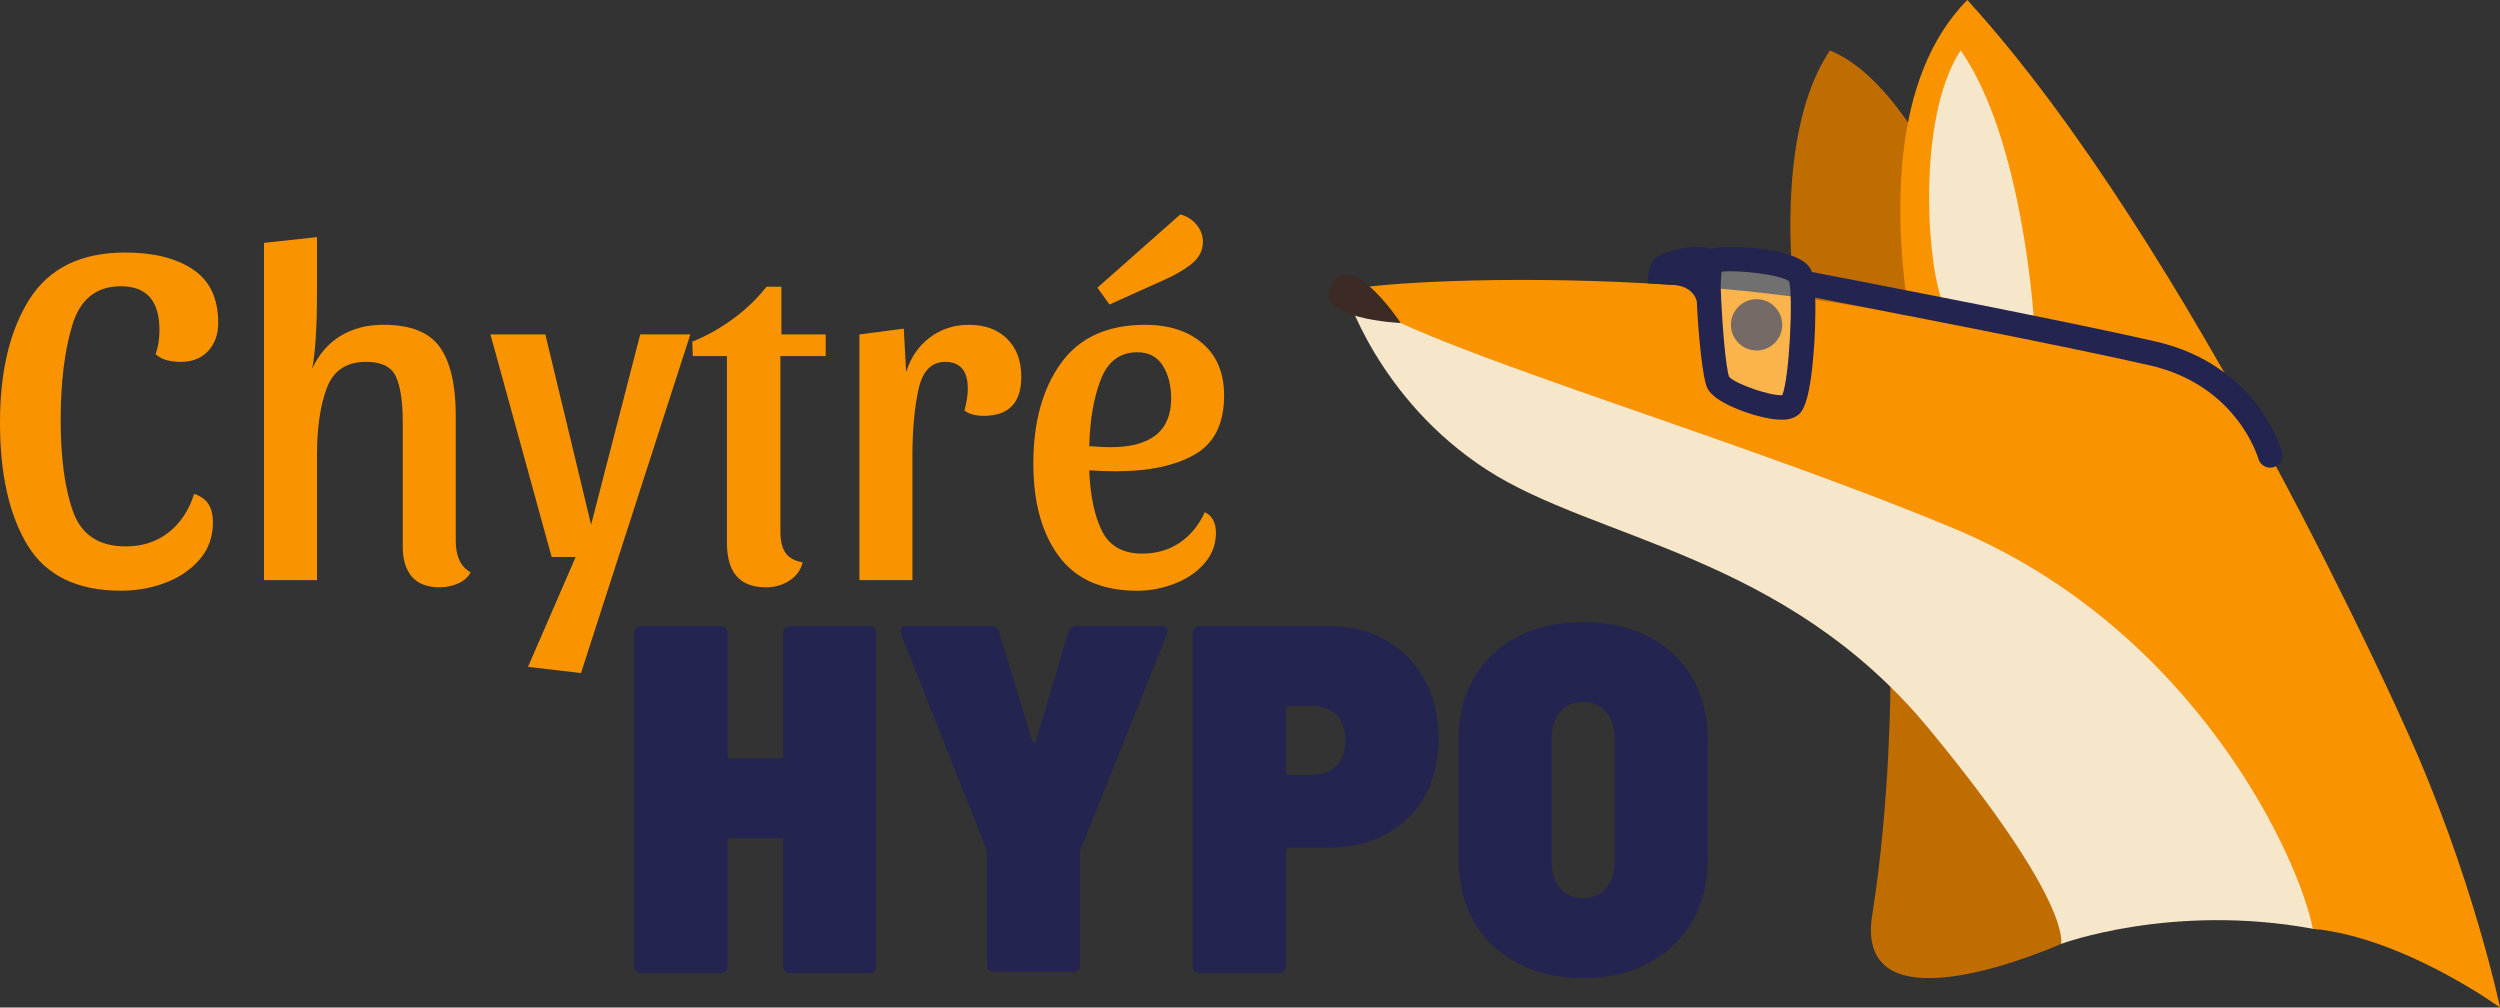 <?xml version="1.0" encoding="utf-8"?>
<!-- Generator: Adobe Illustrator 16.0.0, SVG Export Plug-In . SVG Version: 6.00 Build 0)  -->
<!DOCTYPE svg PUBLIC "-//W3C//DTD SVG 1.1//EN" "http://www.w3.org/Graphics/SVG/1.1/DTD/svg11.dtd">
<svg version="1.1" id="Vrstva_1" xmlns="http://www.w3.org/2000/svg" xmlns:xlink="http://www.w3.org/1999/xlink" x="0px" y="0px"
	 width="78.486px" height="31.631px" viewBox="0 0 78.486 31.631" enable-background="new 0 0 78.486 31.631" xml:space="preserve">
<rect x="0" y="0" width="78.486" height="31.631" fill="#333333" stroke="none"/>
<g>
	<defs>
		<rect id="SVGID_1_" width="78.486" height="31.631"/>
	</defs>
	<clipPath id="SVGID_2_">
		<use xlink:href="#SVGID_1_"  overflow="visible"/>
	</clipPath>
	<g clip-path="url(#SVGID_2_)">
		<defs>
			<rect id="SVGID_3_" width="78.486" height="31.631"/>
		</defs>
		<clipPath id="SVGID_4_">
			<use xlink:href="#SVGID_3_"  overflow="visible"/>
		</clipPath>
		<path clip-path="url(#SVGID_4_)" fill-rule="evenodd" clip-rule="evenodd" fill="#BF6D00" d="M56.609,11.341
			c0,0-1.324-6.524,0.84-9.757c3.397,1.385,5.697,9.561,5.697,9.561L56.609,11.341z"/>
		<path clip-path="url(#SVGID_4_)" fill-rule="evenodd" clip-rule="evenodd" fill="#BF6D00" d="M67.177,22.667l-7.829-1.202
			c0,0,0.002,3.663-0.571,7.259c-0.615,3.85,5.929,0.909,5.929,0.909L67.177,22.667z"/>
		<path clip-path="url(#SVGID_4_)" fill-rule="evenodd" clip-rule="evenodd" fill="#F7E7CA" d="M56.655,11.739L42.234,9.123
			c0,0,1.012,3.403,4.439,5.623c3.427,2.219,9.365,2.651,13.896,8.147c4.533,5.495,4.136,6.741,4.136,6.741s3.467-1.291,7.9-0.477
			c2.45,0.45-1.51-9.829-1.669-9.97C70.78,19.048,56.655,11.739,56.655,11.739"/>
		<path clip-path="url(#SVGID_4_)" fill-rule="evenodd" clip-rule="evenodd" fill="#F99300" d="M42.396,9.085
			c0.802-0.182,4.646-0.449,9.328-0.189c0.254,0.013,0.512,0.029,0.771,0.046c0.247,0.017,0.497,0.035,0.748,0.055
			c0.254,0.02,0.51,0.041,0.767,0.065c1.944,0.175,3.964,0.452,5.922,0.864C59.461,6.841,59.342,2.45,61.762,0
			c7.008,7.657,13.757,22.844,13.757,22.844h-0.001c2.101,4.604,2.969,8.787,2.969,8.787s-3.021-2.198-5.879-2.474
			c-0.404-2.14-3.649-9.39-11.27-12.567c-7.415-3.092-17.512-5.886-19.103-7.468C42.235,9.122,42.29,9.109,42.396,9.085"/>
		<path clip-path="url(#SVGID_4_)" fill-rule="evenodd" clip-rule="evenodd" fill="#3B2B24" d="M55.952,10.198
			c0,0.444-0.359,0.805-0.805,0.805s-0.805-0.361-0.805-0.805c0-0.444,0.359-0.805,0.805-0.805S55.952,9.754,55.952,10.198"/>
		<g opacity="0.3" clip-path="url(#SVGID_4_)">
			<g>
				<defs>
					<rect id="SVGID_5_" x="53.633" y="8.136" width="2.939" height="4.711"/>
				</defs>
				<clipPath id="SVGID_6_">
					<use xlink:href="#SVGID_5_"  overflow="visible"/>
				</clipPath>
				<path clip-path="url(#SVGID_6_)" fill-rule="evenodd" clip-rule="evenodd" fill="#FFFFFF" d="M55.956,12.8
					c-0.374,0.225-1.818-0.414-2.012-0.787c-0.192-0.374-0.391-3.479-0.278-3.749c0.113-0.272,2.631-0.095,2.846,0.379
					S56.33,12.576,55.956,12.8"/>
			</g>
		</g>
		<path clip-path="url(#SVGID_4_)" fill-rule="evenodd" clip-rule="evenodd" fill="#F7E7CA" d="M63.853,10.041
			c0,0-0.342-5.673-2.3-8.459c-1.41,2.158-1.043,6.885-0.545,7.944C61.423,10.409,63.853,10.041,63.853,10.041"/>
		<path clip-path="url(#SVGID_4_)" fill="#242451" d="M52.496,8.942c0.043,0.003,0.086,0.006,0.129,0.009
			c0.508,0.077,0.623,0.414,0.645,0.506c0.047,1.086,0.189,2.457,0.332,2.732c0.241,0.469,1.296,0.788,1.504,0.847
			c0.369,0.106,0.636,0.14,0.827,0.14c0.279,0,0.4-0.074,0.455-0.106c0.153-0.093,0.439-0.263,0.568-2.261
			c0.012-0.192,0.051-0.871,0.031-1.464c1.764,0.339,7.859,1.518,10.516,2.128c2.734,0.627,3.389,2.903,3.396,2.925
			c0.047,0.171,0.201,0.284,0.37,0.284c0.034,0,0.068-0.004,0.104-0.014c0.206-0.057,0.326-0.269,0.269-0.474
			c-0.029-0.112-0.788-2.744-3.966-3.473c-2.813-0.646-9.454-1.925-10.793-2.182c-0.007-0.019-0.012-0.04-0.02-0.056
			c-0.338-0.744-2.559-0.736-2.579-0.732c-0.223,0.003-0.413,0.019-0.571,0.06c-0.434-0.163-1.367,0.022-1.73,0.289
			c-0.175,0.127-0.248,0.434-0.257,0.795C51.979,8.909,52.236,8.925,52.496,8.942 M54.019,8.956
			c0.013-0.157,0.021-0.304,0.027-0.426c0.527-0.061,1.842,0.089,2.122,0.299c0.13,0.468,0.012,3.021-0.214,3.579
			c-0.37,0.025-1.465-0.347-1.67-0.58c-0.099-0.261-0.205-1.495-0.248-2.422V9.4C54.028,9.241,54.023,9.09,54.019,8.956"/>
		<path clip-path="url(#SVGID_4_)" fill-rule="evenodd" clip-rule="evenodd" fill="#3B2B24" d="M43.974,10.14
			c0,0-1.528-2.325-2.166-1.222C41.171,10.023,43.974,10.14,43.974,10.14"/>
		<path clip-path="url(#SVGID_4_)" fill="#242451" d="M24.648,19.717c0.041-0.042,0.098-0.062,0.171-0.062h2.459
			c0.073,0,0.13,0.02,0.172,0.062c0.041,0.041,0.062,0.1,0.062,0.171v10.431c0,0.071-0.021,0.129-0.062,0.17
			c-0.042,0.042-0.099,0.063-0.172,0.063h-2.459c-0.073,0-0.13-0.021-0.171-0.063c-0.042-0.041-0.062-0.099-0.062-0.17V26.41
			c0-0.063-0.032-0.093-0.094-0.093h-1.556c-0.063,0-0.094,0.03-0.094,0.093v3.908c0,0.071-0.021,0.129-0.062,0.17
			c-0.042,0.042-0.099,0.063-0.172,0.063h-2.459c-0.073,0-0.13-0.021-0.171-0.063c-0.042-0.041-0.062-0.099-0.062-0.17V19.888
			c0-0.071,0.02-0.13,0.062-0.171c0.041-0.042,0.098-0.062,0.171-0.062h2.459c0.073,0,0.13,0.02,0.172,0.062
			c0.041,0.041,0.062,0.1,0.062,0.171v3.829c0,0.063,0.031,0.095,0.094,0.095h1.556c0.062,0,0.094-0.032,0.094-0.095v-3.829
			C24.586,19.816,24.606,19.758,24.648,19.717"/>
		<path clip-path="url(#SVGID_4_)" fill="#242451" d="M31.046,30.457c-0.042-0.041-0.062-0.099-0.062-0.171v-3.502
			c0-0.062-0.005-0.104-0.016-0.125l-2.677-6.74c-0.011-0.03-0.016-0.066-0.016-0.108c0-0.104,0.067-0.156,0.203-0.156h2.63
			c0.063,0,0.12,0.019,0.171,0.055c0.052,0.036,0.083,0.085,0.094,0.147L32.4,23.25c0.021,0.042,0.044,0.063,0.07,0.063
			c0.026,0,0.044-0.021,0.055-0.063l1.012-3.394c0.01-0.063,0.041-0.111,0.093-0.147c0.052-0.036,0.109-0.055,0.171-0.055h2.646
			c0.083,0,0.143,0.024,0.18,0.071c0.036,0.046,0.039,0.11,0.007,0.193l-2.708,6.74c-0.011,0.021-0.016,0.063-0.016,0.125v3.502
			c0,0.072-0.021,0.13-0.062,0.171c-0.042,0.042-0.099,0.063-0.171,0.063h-2.46C31.145,30.52,31.088,30.499,31.046,30.457"/>
		<path clip-path="url(#SVGID_4_)" fill="#242451" d="M43.516,20.099c0.517,0.295,0.923,0.71,1.213,1.246
			c0.291,0.533,0.437,1.148,0.437,1.843c0,0.686-0.144,1.285-0.43,1.798c-0.285,0.514-0.688,0.914-1.213,1.199
			c-0.525,0.286-1.123,0.428-1.798,0.428h-1.261c-0.063,0-0.094,0.031-0.094,0.094v3.611c0,0.073-0.021,0.13-0.063,0.171
			c-0.041,0.042-0.099,0.063-0.171,0.063h-2.459c-0.073,0-0.13-0.021-0.172-0.063c-0.041-0.041-0.062-0.098-0.062-0.171V19.889
			c0-0.073,0.021-0.13,0.062-0.171c0.042-0.042,0.099-0.063,0.172-0.063h4.031C42.395,19.654,42.995,19.803,43.516,20.099
			 M41.959,24.036c0.186-0.19,0.278-0.454,0.278-0.786c0-0.343-0.093-0.609-0.278-0.802c-0.188-0.19-0.437-0.288-0.748-0.288h-0.747
			c-0.063,0-0.094,0.031-0.094,0.094v1.977c0,0.063,0.031,0.094,0.094,0.094h0.747C41.522,24.324,41.771,24.229,41.959,24.036"/>
		<path clip-path="url(#SVGID_4_)" fill="#242451" d="M47.641,30.24c-0.592-0.313-1.049-0.749-1.371-1.316
			c-0.323-0.564-0.483-1.222-0.483-1.969V23.25c0-0.747,0.16-1.4,0.483-1.961c0.322-0.561,0.779-0.994,1.371-1.299
			c0.589-0.308,1.274-0.46,2.054-0.46c0.778,0,1.465,0.152,2.063,0.46c0.596,0.305,1.055,0.738,1.377,1.299
			c0.321,0.561,0.481,1.214,0.481,1.961v3.705c0,0.747-0.164,1.404-0.489,1.969c-0.326,0.567-0.787,1.004-1.378,1.316
			c-0.592,0.311-1.276,0.466-2.055,0.466C48.915,30.706,48.229,30.551,47.641,30.24 M50.418,27.889
			c0.182-0.207,0.272-0.481,0.272-0.825v-3.892c0-0.342-0.091-0.617-0.272-0.824c-0.183-0.208-0.423-0.312-0.724-0.312
			c-0.291,0-0.526,0.104-0.709,0.312c-0.181,0.207-0.272,0.482-0.272,0.824v3.892c0,0.344,0.092,0.618,0.272,0.825
			c0.183,0.208,0.418,0.313,0.709,0.313C49.995,28.201,50.235,28.097,50.418,27.889"/>
		<path clip-path="url(#SVGID_4_)" fill="#F99300" d="M2.276,10.189c-0.247,0.802-0.371,1.803-0.371,3.002
			c0,1.2,0.131,2.16,0.393,2.882c0.263,0.72,0.812,1.081,1.649,1.081c0.524,0,0.973-0.147,1.346-0.439
			c0.373-0.293,0.64-0.696,0.802-1.21c0.212,0.071,0.363,0.179,0.453,0.326c0.091,0.146,0.137,0.335,0.137,0.567
			c0,0.453-0.139,0.842-0.416,1.164c-0.278,0.323-0.636,0.567-1.074,0.733c-0.439,0.167-0.905,0.25-1.399,0.25
			c-1.372,0-2.347-0.474-2.927-1.421C0.29,16.176,0,14.89,0,13.267c0-1.613,0.31-2.906,0.93-3.88c0.62-0.972,1.62-1.459,3.002-1.459
			c0.887,0,1.595,0.176,2.125,0.53c0.53,0.352,0.794,0.912,0.794,1.678c0,0.363-0.106,0.657-0.318,0.885
			c-0.211,0.227-0.499,0.34-0.861,0.34c-0.354,0-0.616-0.08-0.787-0.242c0.08-0.222,0.121-0.474,0.121-0.756
			c0-0.917-0.403-1.376-1.21-1.376C3.029,8.987,2.523,9.387,2.276,10.189"/>
		<path clip-path="url(#SVGID_4_)" fill="#F99300" d="M9.952,9.152c0,1.1-0.05,1.906-0.151,2.42
			c0.212-0.454,0.509-0.796,0.892-1.028c0.384-0.232,0.832-0.348,1.346-0.348c0.848,0,1.437,0.234,1.77,0.703
			c0.332,0.469,0.499,1.183,0.499,2.14v3.932c0,0.494,0.156,0.827,0.469,0.998c-0.081,0.151-0.212,0.268-0.393,0.348
			c-0.182,0.081-0.373,0.121-0.575,0.121c-0.393,0-0.686-0.11-0.878-0.332c-0.191-0.222-0.287-0.535-0.287-0.938v-3.917
			c0-0.635-0.07-1.109-0.212-1.422c-0.141-0.313-0.453-0.469-0.937-0.469c-0.615,0-1.026,0.272-1.233,0.817
			c-0.206,0.544-0.31,1.246-0.31,2.102v3.933H8.288V7.625l1.664-0.182V9.152z"/>
		<polygon clip-path="url(#SVGID_4_)" fill="#F99300" points="21.673,10.498 18.24,21.131 16.576,20.936 18.073,17.486 
			17.318,17.486 15.397,10.498 17.121,10.498 18.557,16.473 20.1,10.498 		"/>
		<path clip-path="url(#SVGID_4_)" fill="#F99300" d="M21.749,11.179l-0.015-0.453c0.453-0.182,0.885-0.424,1.293-0.727
			c0.409-0.301,0.754-0.634,1.036-0.998h0.469v1.497h1.391v0.681H24.5v5.506c0,0.303,0.056,0.529,0.167,0.681
			c0.111,0.151,0.287,0.247,0.529,0.288c-0.05,0.231-0.184,0.421-0.401,0.566c-0.216,0.146-0.466,0.219-0.748,0.219
			c-0.817,0-1.225-0.463-1.225-1.392v-5.868H21.749z"/>
		<path clip-path="url(#SVGID_4_)" fill="#F99300" d="M28.834,12.231c-0.126,0.58-0.189,1.272-0.189,2.079v3.902h-1.664v-7.713
			l1.392-0.181l0.075,1.36c0.141-0.453,0.388-0.813,0.741-1.081c0.353-0.266,0.762-0.4,1.226-0.4c0.503,0,0.904,0.146,1.202,0.438
			c0.297,0.292,0.446,0.691,0.446,1.195c0,0.817-0.394,1.225-1.18,1.225c-0.262,0-0.464-0.055-0.605-0.167
			c0.071-0.261,0.106-0.488,0.106-0.679c0-0.566-0.237-0.848-0.711-0.848C29.241,11.361,28.96,11.651,28.834,12.231"/>
		<path clip-path="url(#SVGID_4_)" fill="#F99300" d="M38.174,16.729c0,0.363-0.121,0.684-0.364,0.961
			c-0.241,0.277-0.554,0.489-0.937,0.635c-0.383,0.146-0.772,0.221-1.165,0.221c-1.109,0-1.931-0.361-2.465-1.083
			c-0.535-0.72-0.802-1.691-0.802-2.911c0-1.3,0.29-2.351,0.87-3.153c0.579-0.802,1.459-1.202,2.639-1.202
			c0.746,0,1.346,0.194,1.8,0.582c0.454,0.389,0.68,0.935,0.68,1.641c0,0.877-0.305,1.493-0.915,1.845
			c-0.609,0.353-1.439,0.53-2.487,0.53c-0.293,0-0.57-0.01-0.832-0.031c0.03,0.797,0.164,1.432,0.4,1.906
			c0.237,0.474,0.658,0.71,1.263,0.71c0.444,0,0.835-0.113,1.173-0.339c0.337-0.228,0.602-0.547,0.793-0.961
			C38.057,16.19,38.174,16.408,38.174,16.729 M34.559,11.914c-0.222,0.569-0.343,1.267-0.363,2.094
			c0.302,0.02,0.524,0.031,0.665,0.031c1.271,0,1.906-0.51,1.906-1.529c0-0.413-0.088-0.758-0.265-1.036
			c-0.177-0.276-0.441-0.415-0.794-0.415C35.164,11.059,34.781,11.343,34.559,11.914 M37.054,6.732
			c0.202,0.051,0.371,0.156,0.507,0.317c0.136,0.162,0.204,0.343,0.204,0.545c0,0.273-0.121,0.504-0.363,0.696
			c-0.242,0.192-0.55,0.368-0.923,0.529l-1.648,0.741l-0.378-0.529L37.054,6.732z"/>
	</g>
</g>
</svg>
